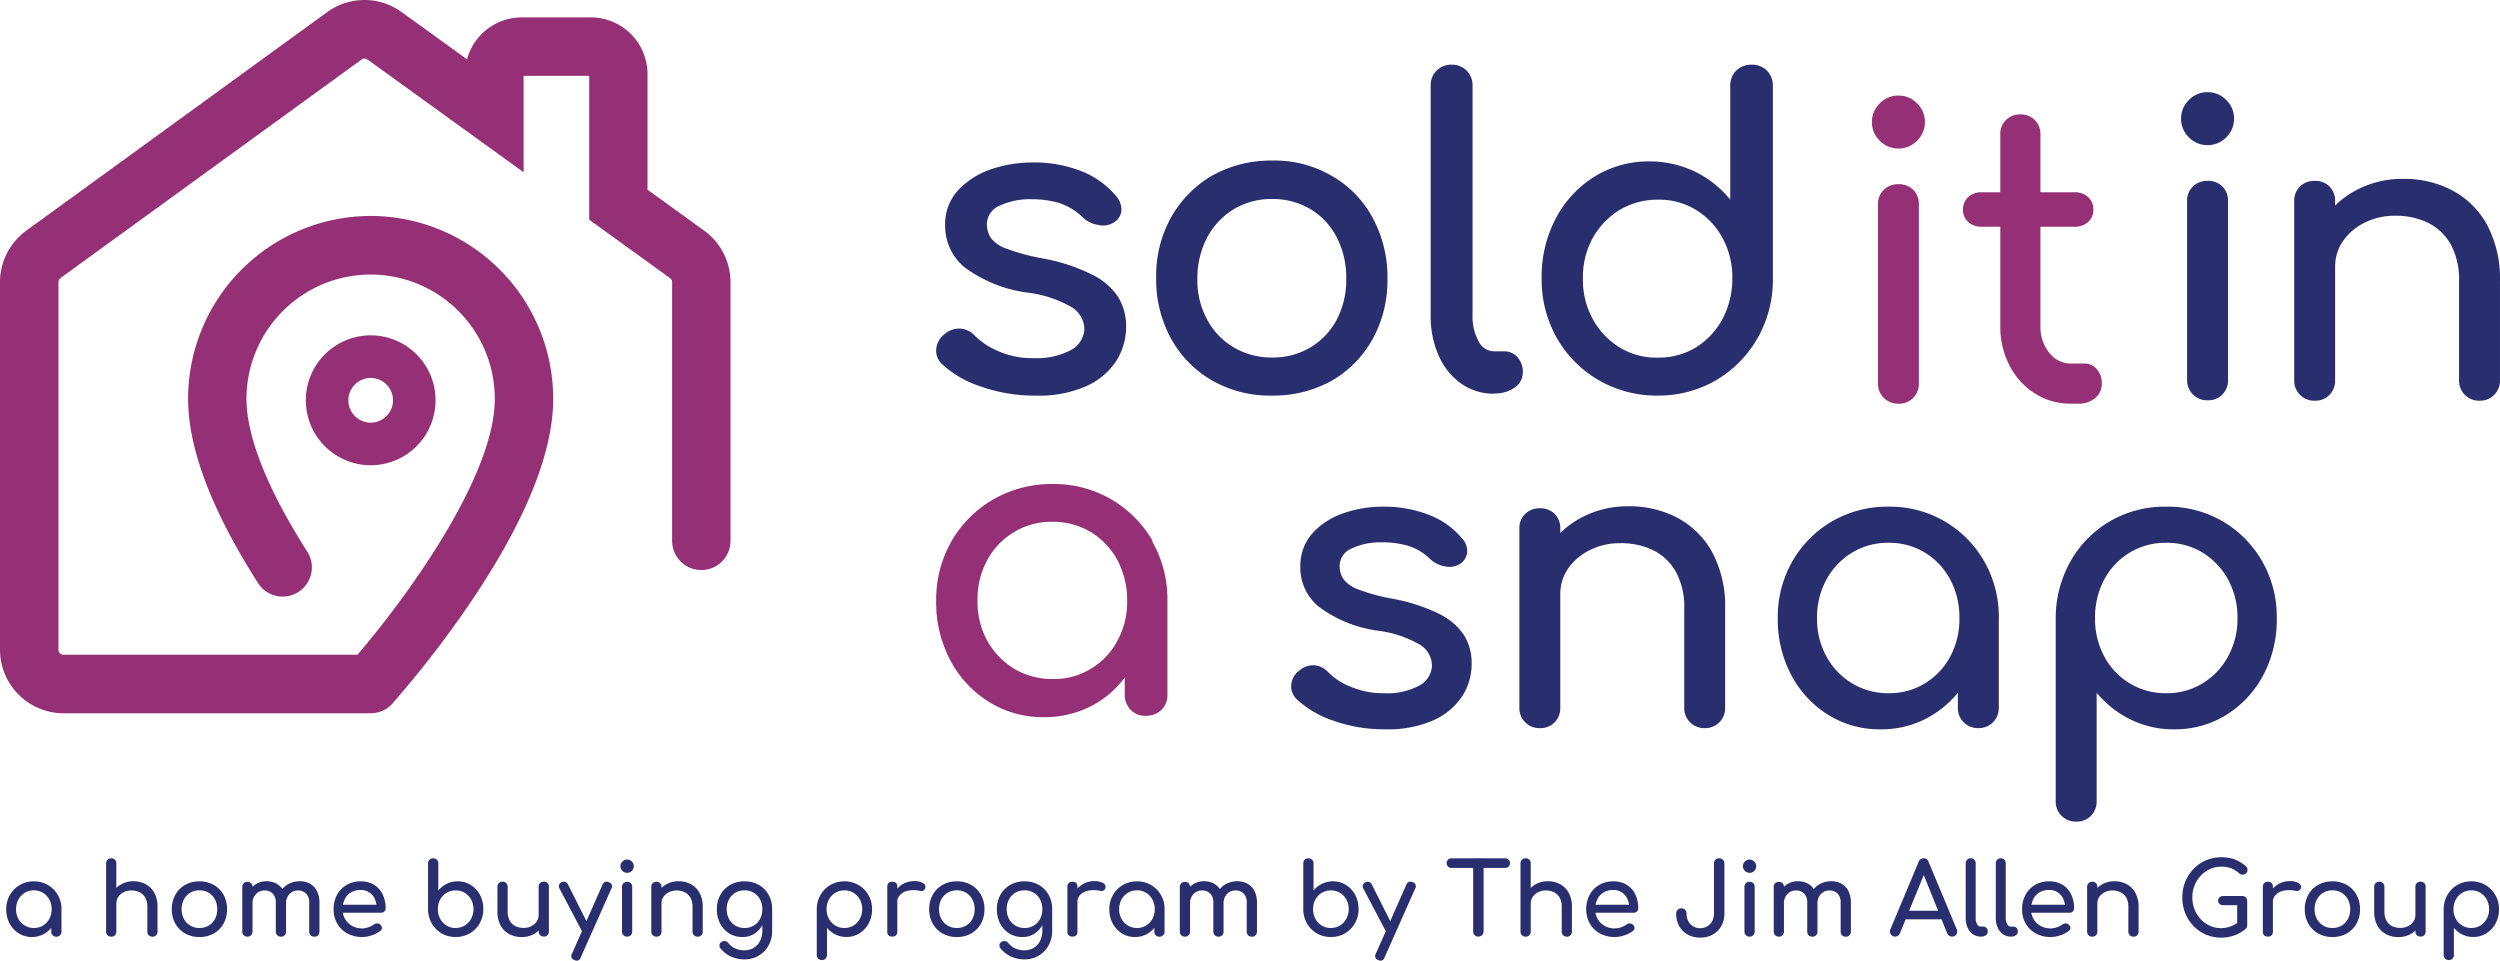 <?xml version="1.0" encoding="UTF-8"?>
<svg xmlns="http://www.w3.org/2000/svg" xmlns:xlink="http://www.w3.org/1999/xlink" width="252.375" height="96.98" viewBox="0 0 252.375 96.98">
  <defs>
    <clipPath id="clip-path">
      <path id="Path_1486" data-name="Path 1486" d="M0,32.99H252.375V-63.99H0Z" transform="translate(0 63.99)" fill="none"></path>
    </clipPath>
  </defs>
  <g id="Group_1341" data-name="Group 1341" transform="translate(0 63.99)">
    <g id="Group_1395" data-name="Group 1395" transform="translate(0 -63.99)" clip-path="url(#clip-path)">
      <g id="Group_1341-2" data-name="Group 1341" transform="translate(104.51 39.938)">
        <path id="Path_1432" data-name="Path 1432" d="M.012,0H-.024Z" transform="translate(0.024 0)" fill="#292f6e"></path>
      </g>
      <g id="Group_1342" data-name="Group 1342" transform="translate(167.32 39.938)">
        <path id="Path_1433" data-name="Path 1433" d="M.012,0H-.023Z" transform="translate(0.023 0)" fill="#292f6e"></path>
      </g>
      <g id="Group_1343" data-name="Group 1343" transform="translate(94.507 48.86)">
        <path id="Path_1434" data-name="Path 1434" d="M7.437,1.96A11.616,11.616,0,0,0,3.263-2.246,11.561,11.561,0,0,0-2.681-3.8,11.779,11.779,0,0,0-8.658-2.246a11.437,11.437,0,0,0-4.21,4.206,11.785,11.785,0,0,0-1.556,6.008,12.458,12.458,0,0,0,1.416,6.008,10.877,10.877,0,0,0,3.89,4.206,10.263,10.263,0,0,0,5.555,1.555,10.255,10.255,0,0,0,5.553-1.555,10.1,10.1,0,0,0,2.619-2.439v1.7a2.191,2.191,0,0,0,.6,1.555,2,2,0,0,0,1.556.6,2.193,2.193,0,0,0,1.555-.6,2.046,2.046,0,0,0,.6-1.555V7.967A11.785,11.785,0,0,0,7.366,1.96ZM3.865,12.032a7.149,7.149,0,0,1-2.69,2.827,7.065,7.065,0,0,1-3.856,1.026,7.485,7.485,0,0,1-3.856-1.026A7.751,7.751,0,0,1-9.26,12.032a8.133,8.133,0,0,1-.991-4.065,8.271,8.271,0,0,1,.991-4.1A7.23,7.23,0,0,1-6.537,1.041,7.154,7.154,0,0,1-2.681.015,7.481,7.481,0,0,1,1.175,1.041a7.641,7.641,0,0,1,2.69,2.827,8.677,8.677,0,0,1,.99,4.1,8.148,8.148,0,0,1-.99,4.065" transform="translate(14.425 3.801)" fill="#953076"></path>
      </g>
      <g id="Group_1344" data-name="Group 1344" transform="translate(139.908 72.397)">
        <path id="Path_1435" data-name="Path 1435" d="M.012,0H-.023Z" transform="translate(0.023)" fill="#292f6e"></path>
      </g>
      <g id="Group_1345" data-name="Group 1345" transform="translate(188.972 9.648)">
        <path id="Path_1436" data-name="Path 1436" d="M.909,1.818a2.57,2.57,0,0,1-1.882-.79A2.568,2.568,0,0,1-1.764-.854,2.569,2.569,0,0,1-.973-2.737a2.564,2.564,0,0,1,1.882-.79,2.57,2.57,0,0,1,1.884.79,2.574,2.574,0,0,1,.79,1.884,2.573,2.573,0,0,1-.79,1.882,2.576,2.576,0,0,1-1.884.79m0,25.757A2.008,2.008,0,0,1-1.156,25.51V7.488a1.986,1.986,0,0,1,.588-1.5A2.043,2.043,0,0,1,.909,5.422a2.03,2.03,0,0,1,1.5.567,2.03,2.03,0,0,1,.567,1.5V25.51a2.049,2.049,0,0,1-.567,1.479,1.991,1.991,0,0,1-1.5.587" transform="translate(1.764 3.527)" fill="#953076"></path>
      </g>
      <g id="Group_1346" data-name="Group 1346" transform="translate(198.165 11.551)">
        <path id="Path_1437" data-name="Path 1437" d="M.648,3.857A1.952,1.952,0,0,1-.73,3.371a1.587,1.587,0,0,1-.526-1.214A1.68,1.68,0,0,1-.73.861,1.952,1.952,0,0,1,.648.375H10a1.945,1.945,0,0,1,1.376.486,1.681,1.681,0,0,1,.527,1.3,1.589,1.589,0,0,1-.527,1.214A1.945,1.945,0,0,1,10,3.857Zm8.99,17.859a6.625,6.625,0,0,1-3.645-1.034A7.233,7.233,0,0,1,3.442,17.87a8.522,8.522,0,0,1-.932-4.01V-5.457a1.966,1.966,0,0,1,.568-1.458,1.971,1.971,0,0,1,1.456-.567,1.975,1.975,0,0,1,1.458.567,1.972,1.972,0,0,1,.568,1.458V13.86a4.148,4.148,0,0,0,.89,2.713,2.723,2.723,0,0,0,2.187,1.094h1.378a1.6,1.6,0,0,1,1.235.567,2.113,2.113,0,0,1,.506,1.458,1.824,1.824,0,0,1-.668,1.458,2.565,2.565,0,0,1-1.722.567Z" transform="translate(1.256 7.482)" fill="#953076"></path>
      </g>
      <g id="Group_1347" data-name="Group 1347" transform="translate(220.181 9.307)">
        <path id="Path_1438" data-name="Path 1438" d="M.909,1.818a2.57,2.57,0,0,1-1.882-.79,2.567,2.567,0,0,1-.79-1.882,2.565,2.565,0,0,1,.79-1.884,2.564,2.564,0,0,1,1.882-.79,2.568,2.568,0,0,1,1.884.79,2.571,2.571,0,0,1,.79,1.884,2.573,2.573,0,0,1-.79,1.882,2.574,2.574,0,0,1-1.884.79m0,25.757A2.01,2.01,0,0,1-1.157,25.51V7.488a1.986,1.986,0,0,1,.588-1.5A2.043,2.043,0,0,1,.909,5.422a2.03,2.03,0,0,1,1.5.567,2.03,2.03,0,0,1,.567,1.5V25.51a2.043,2.043,0,0,1-.567,1.478,1.986,1.986,0,0,1-1.5.588" transform="translate(1.763 3.527)" fill="#292f6e"></path>
      </g>
      <g id="Group_1348" data-name="Group 1348" transform="translate(231.6 18.055)">
        <path id="Path_1439" data-name="Path 1439" d="M.7,7.618A2,2,0,0,1-.775,7.03a2,2,0,0,1-.588-1.478V-12.51a1.983,1.983,0,0,1,.588-1.5A2.036,2.036,0,0,1,.7-14.574a2.024,2.024,0,0,1,1.5.567,2.026,2.026,0,0,1,.567,1.5V5.553A2.043,2.043,0,0,1,2.2,7.03a1.986,1.986,0,0,1-1.5.588m16.645,0a2.008,2.008,0,0,1-2.066-2.066V-4.409a7.416,7.416,0,0,0-.85-3.768,5.362,5.362,0,0,0-2.288-2.166,7.393,7.393,0,0,0-3.3-.709,6.782,6.782,0,0,0-3.078.69A5.758,5.758,0,0,0,3.578-8.519a4.5,4.5,0,0,0-.809,2.652H.216a8.506,8.506,0,0,1,1.235-4.556A8.921,8.921,0,0,1,4.834-13.6a9.864,9.864,0,0,1,4.818-1.175,10.352,10.352,0,0,1,5,1.194,8.626,8.626,0,0,1,3.483,3.5,11.581,11.581,0,0,1,1.275,5.67V5.553a2.008,2.008,0,0,1-2.064,2.066" transform="translate(1.363 14.777)" fill="#292f6e"></path>
      </g>
      <g id="Group_1349" data-name="Group 1349" transform="translate(0.628 88.972)">
        <path id="Path_1440" data-name="Path 1440" d="M.882,1.912a2.431,2.431,0,0,1-1.326-.37,2.623,2.623,0,0,1-.926-1A2.975,2.975,0,0,1-1.71-.892,2.812,2.812,0,0,1-1.34-2.33a2.731,2.731,0,0,1,1-1.008,2.775,2.775,0,0,1,1.423-.37,2.749,2.749,0,0,1,1.417.37,2.754,2.754,0,0,1,1,1.008,2.827,2.827,0,0,1,.37,1.438h-.4A2.993,2.993,0,0,1,3.134.54a2.623,2.623,0,0,1-.926,1,2.431,2.431,0,0,1-1.326.37M1.085,1A1.734,1.734,0,0,0,2.006.752,1.768,1.768,0,0,0,2.643.075a2,2,0,0,0,.233-.967,2.009,2.009,0,0,0-.233-.978,1.772,1.772,0,0,0-.637-.679A1.733,1.733,0,0,0,1.085-2.8a1.736,1.736,0,0,0-.917.247,1.8,1.8,0,0,0-.649.679,1.994,1.994,0,0,0-.236.978A1.982,1.982,0,0,0-.481.075,1.8,1.8,0,0,0,.168.752,1.737,1.737,0,0,0,1.085,1m2.267.881a.5.5,0,0,1-.37-.147.506.506,0,0,1-.147-.37V-.184l.192-1.073.841.365V1.365a.506.506,0,0,1-.147.37.5.5,0,0,1-.37.147" transform="translate(1.71 3.708)" fill="#292f6e"></path>
      </g>
      <g id="Group_1350" data-name="Group 1350" transform="translate(10.711 86.643)">
        <path id="Path_1441" data-name="Path 1441" d="M.176,2a.5.5,0,0,1-.37-.147.5.5,0,0,1-.147-.37V-3.371a.5.5,0,0,1,.147-.374.509.509,0,0,1,.37-.142.5.5,0,0,1,.374.142.5.5,0,0,1,.142.374V1.488a.506.506,0,0,1-.142.37A.492.492,0,0,1,.176,2m0,2.025a.5.5,0,0,1-.517-.517V-1a.5.5,0,0,1,.147-.374.509.509,0,0,1,.37-.142.5.5,0,0,1,.374.142A.5.5,0,0,1,.693-1V3.512a.5.5,0,0,1-.142.37.492.492,0,0,1-.374.147m4.162,0a.5.5,0,0,1-.517-.517V1.022A1.857,1.857,0,0,0,3.609.081,1.339,1.339,0,0,0,3.036-.46a1.838,1.838,0,0,0-.824-.179,1.711,1.711,0,0,0-.77.173A1.442,1.442,0,0,0,.9-.005a1.118,1.118,0,0,0-.2.664H.055A2.128,2.128,0,0,1,.364-.481a2.223,2.223,0,0,1,.846-.794,2.448,2.448,0,0,1,1.2-.294,2.6,2.6,0,0,1,1.252.3,2.152,2.152,0,0,1,.87.876,2.9,2.9,0,0,1,.318,1.417v2.49a.5.5,0,0,1-.515.517" transform="translate(0.341 3.888)" fill="#292f6e"></path>
      </g>
      <g id="Group_1351" data-name="Group 1351" transform="translate(17.343 88.972)">
        <path id="Path_1442" data-name="Path 1442" d="M.951,1.912A2.86,2.86,0,0,1-.5,1.552,2.612,2.612,0,0,1-1.485.56,2.889,2.889,0,0,1-1.844-.892a2.915,2.915,0,0,1,.359-1.464A2.622,2.622,0,0,1-.5-3.349,2.86,2.86,0,0,1,.951-3.708a2.85,2.85,0,0,1,1.438.359,2.619,2.619,0,0,1,.987.993A2.915,2.915,0,0,1,3.735-.892,2.919,2.919,0,0,1,3.38.56a2.575,2.575,0,0,1-.982.993,2.86,2.86,0,0,1-1.447.359M.951,1A1.782,1.782,0,0,0,1.883.757,1.685,1.685,0,0,0,2.515.09a2.06,2.06,0,0,0,.227-.982,2.08,2.08,0,0,0-.227-.988,1.691,1.691,0,0,0-.632-.673A1.781,1.781,0,0,0,.951-2.8a1.781,1.781,0,0,0-.932.242,1.738,1.738,0,0,0-.638.673,2.047,2.047,0,0,0-.232.988A2.027,2.027,0,0,0-.619.09,1.731,1.731,0,0,0,.019.757,1.782,1.782,0,0,0,.951,1" transform="translate(1.844 3.708)" fill="#292f6e"></path>
      </g>
      <g id="Group_1352" data-name="Group 1352" transform="translate(24.46 88.962)">
        <path id="Path_1443" data-name="Path 1443" d="M.176,1.9a.5.5,0,0,1-.517-.517v-4.5a.5.5,0,0,1,.147-.376.514.514,0,0,1,.37-.141.505.505,0,0,1,.374.141.506.506,0,0,1,.142.376v4.5a.5.5,0,0,1-.142.37A.492.492,0,0,1,.176,1.9m3.381,0a.5.5,0,0,1-.515-.517V-1.507a1.277,1.277,0,0,0-.315-.947,1.117,1.117,0,0,0-.82-.309,1.147,1.147,0,0,0-.87.365,1.3,1.3,0,0,0-.344.932H.055A2.45,2.45,0,0,1,.318-2.626a1.96,1.96,0,0,1,.729-.785A1.993,1.993,0,0,1,2.11-3.694a2.04,2.04,0,0,1,1.023.253,1.719,1.719,0,0,1,.693.744,2.6,2.6,0,0,1,.249,1.19V1.388a.5.5,0,0,1-.142.37.492.492,0,0,1-.374.147m3.372,0a.5.5,0,0,1-.517-.517V-1.507A1.277,1.277,0,0,0,6.1-2.454a1.117,1.117,0,0,0-.82-.309,1.133,1.133,0,0,0-.865.365,1.314,1.314,0,0,0-.339.932h-.84a2.306,2.306,0,0,1,.283-1.159,2.009,2.009,0,0,1,.794-.785A2.365,2.365,0,0,1,5.48-3.694,2.036,2.036,0,0,1,6.5-3.441,1.722,1.722,0,0,1,7.2-2.7a2.619,2.619,0,0,1,.249,1.19V1.388a.51.51,0,0,1-.142.37.494.494,0,0,1-.374.147" transform="translate(0.341 3.694)" fill="#292f6e"></path>
      </g>
      <g id="Group_1353" data-name="Group 1353" transform="translate(33.674 88.972)">
        <path id="Path_1444" data-name="Path 1444" d="M.982,1.912A3.043,3.043,0,0,1-.511,1.552,2.64,2.64,0,0,1-1.534.56,2.834,2.834,0,0,1-1.9-.892a2.976,2.976,0,0,1,.35-1.464,2.558,2.558,0,0,1,.967-.993A2.763,2.763,0,0,1,.83-3.708a2.531,2.531,0,0,1,1.356.35,2.262,2.262,0,0,1,.865.961,3.2,3.2,0,0,1,.3,1.412.425.425,0,0,1-.132.32.459.459,0,0,1-.333.126h-4.08v-.809h4.05l-.415.283a2.17,2.17,0,0,0-.2-.906A1.548,1.548,0,0,0,1.691-2.6,1.538,1.538,0,0,0,.83-2.837a1.839,1.839,0,0,0-.988.253,1.627,1.627,0,0,0-.621.693,2.258,2.258,0,0,0-.214,1A1.927,1.927,0,0,0-.739.1a1.831,1.831,0,0,0,.7.688,2.025,2.025,0,0,0,1.023.255A1.923,1.923,0,0,0,1.624.925a2.019,2.019,0,0,0,.532-.27A.581.581,0,0,1,2.485.54a.438.438,0,0,1,.309.106A.475.475,0,0,1,2.976.98a.355.355,0,0,1-.162.314,2.739,2.739,0,0,1-.855.446,3.053,3.053,0,0,1-.978.173" transform="translate(1.904 3.708)" fill="#292f6e"></path>
      </g>
      <g id="Group_1354" data-name="Group 1354" transform="translate(43.211 86.644)">
        <path id="Path_1445" data-name="Path 1445" d="M.947,2.7A2.734,2.734,0,0,1-.47,2.334a2.707,2.707,0,0,1-.993-1.008A2.913,2.913,0,0,1-1.837-.111V-4.729A.5.5,0,0,1-1.69-5.1a.511.511,0,0,1,.37-.141A.51.51,0,0,1-.946-5.1.511.511,0,0,1-.8-4.729v2.734a2.593,2.593,0,0,1,.855-.673,2.443,2.443,0,0,1,1.1-.249,2.444,2.444,0,0,1,1.326.37,2.634,2.634,0,0,1,.926,1A2.994,2.994,0,0,1,3.742-.111a2.817,2.817,0,0,1-.37,1.437,2.731,2.731,0,0,1-1,1.008A2.754,2.754,0,0,1,.947,2.7m0-.911a1.73,1.73,0,0,0,.921-.249A1.79,1.79,0,0,0,2.511.861a1.984,1.984,0,0,0,.238-.971,1.957,1.957,0,0,0-.238-.973,1.827,1.827,0,0,0-.643-.673A1.729,1.729,0,0,0,.947-2a1.731,1.731,0,0,0-.915.247,1.773,1.773,0,0,0-.644.673,2,2,0,0,0-.232.973A2.031,2.031,0,0,0-.612.861a1.739,1.739,0,0,0,.644.684,1.732,1.732,0,0,0,.915.249" transform="translate(1.837 5.244)" fill="#292f6e"></path>
      </g>
      <g id="Group_1355" data-name="Group 1355" transform="translate(50.216 89.003)">
        <path id="Path_1446" data-name="Path 1446" d="M.83,1.9a2.593,2.593,0,0,1-1.25-.3A2.156,2.156,0,0,1-1.292.73,2.9,2.9,0,0,1-1.61-.687V-3.179a.5.5,0,0,1,.147-.368.5.5,0,0,1,.37-.147.5.5,0,0,1,.368.147.5.5,0,0,1,.149.368V-.687A1.854,1.854,0,0,0-.364.249,1.318,1.318,0,0,0,.212.8a1.856,1.856,0,0,0,.821.176A1.688,1.688,0,0,0,1.808.8,1.434,1.434,0,0,0,2.349.336a1.133,1.133,0,0,0,.2-.659h.638A2.147,2.147,0,0,1,2.881.812a2.231,2.231,0,0,1-.841.8A2.464,2.464,0,0,1,.83,1.9m2.237-.05a.5.5,0,0,1-.517-.517V-3.179A.5.5,0,0,1,2.7-3.553a.508.508,0,0,1,.368-.141.511.511,0,0,1,.376.141.51.51,0,0,1,.141.374V1.338a.514.514,0,0,1-.141.37.5.5,0,0,1-.376.147" transform="translate(1.61 3.694)" fill="#292f6e"></path>
      </g>
      <g id="Group_1356" data-name="Group 1356" transform="translate(56.416 89.008)">
        <path id="Path_1447" data-name="Path 1447" d="M1.022,1.81a.459.459,0,0,1-.359.015.519.519,0,0,1-.268-.258l-2.319-4.4a.412.412,0,0,1-.026-.37.48.48,0,0,1,.268-.259.487.487,0,0,1,.365-.015.482.482,0,0,1,.262.259l2.217,4.4a.588.588,0,0,1,.076.37.324.324,0,0,1-.217.258M-.172,4.462A.629.629,0,0,1-.416,4.4a.424.424,0,0,1-.242-.638L2.428-3.211a.439.439,0,0,1,.638-.244.422.422,0,0,1,.253.638L.222,4.148a.414.414,0,0,1-.394.314" transform="translate(1.982 3.51)" fill="#292f6e"></path>
      </g>
      <g id="Group_1357" data-name="Group 1357" transform="translate(62.639 86.775)">
        <path id="Path_1448" data-name="Path 1448" d="M.227.455a.644.644,0,0,1-.471-.2.644.644,0,0,1-.2-.471.644.644,0,0,1,.2-.471.644.644,0,0,1,.471-.2.644.644,0,0,1,.471.2.65.65,0,0,1,.2.471A.65.65,0,0,1,.7.258a.644.644,0,0,1-.471.2m0,6.44a.506.506,0,0,1-.37-.147.506.506,0,0,1-.147-.37V1.872A.5.5,0,0,1-.142,1.5a.514.514,0,0,1,.37-.141A.508.508,0,0,1,.6,1.5a.511.511,0,0,1,.142.374V6.378a.515.515,0,0,1-.142.37.5.5,0,0,1-.374.147" transform="translate(0.441 0.882)" fill="#292f6e"></path>
      </g>
      <g id="Group_1358" data-name="Group 1358" transform="translate(65.747 88.962)">
        <path id="Path_1449" data-name="Path 1449" d="M.176,1.9a.5.5,0,0,1-.517-.517V-3.127A.5.5,0,0,1-.194-3.5a.509.509,0,0,1,.37-.142A.5.5,0,0,1,.55-3.5a.5.5,0,0,1,.142.374V1.388a.5.5,0,0,1-.142.37A.492.492,0,0,1,.176,1.9m4.162,0a.5.5,0,0,1-.517-.517V-1.1a1.857,1.857,0,0,0-.212-.941,1.339,1.339,0,0,0-.573-.541,1.842,1.842,0,0,0-.824-.179,1.711,1.711,0,0,0-.77.173,1.447,1.447,0,0,0-.547.461,1.127,1.127,0,0,0-.2.664H.055a2.128,2.128,0,0,1,.309-1.14A2.223,2.223,0,0,1,1.209-3.4a2.444,2.444,0,0,1,1.2-.294,2.6,2.6,0,0,1,1.252.3,2.152,2.152,0,0,1,.87.876A2.9,2.9,0,0,1,4.853-1.1v2.49a.5.5,0,0,1-.515.517" transform="translate(0.341 3.694)" fill="#292f6e"></path>
      </g>
      <g id="Group_1359" data-name="Group 1359" transform="translate(72.369 88.972)">
        <path id="Path_1450" data-name="Path 1450" d="M.882,1.912A2.5,2.5,0,0,1-.46,1.552,2.533,2.533,0,0,1-1.377.56,3.062,3.062,0,0,1-1.71-.892a2.915,2.915,0,0,1,.359-1.464,2.619,2.619,0,0,1,.987-.993,2.866,2.866,0,0,1,1.449-.359,2.84,2.84,0,0,1,1.437.359,2.633,2.633,0,0,1,.988.993A2.915,2.915,0,0,1,3.869-.892h-.6A3.267,3.267,0,0,1,2.962.56a2.472,2.472,0,0,1-.846.993,2.169,2.169,0,0,1-1.235.359M1.063,4.17A3.247,3.247,0,0,1-.282,3.886a2.843,2.843,0,0,1-1.064-.831.429.429,0,0,1-.1-.355.45.45,0,0,1,.2-.294.489.489,0,0,1,.38-.08.507.507,0,0,1,.318.2,1.851,1.851,0,0,0,.688.537,2.211,2.211,0,0,0,.943.192,1.79,1.79,0,0,0,.9-.232,1.681,1.681,0,0,0,.653-.69,2.334,2.334,0,0,0,.242-1.112V-.215l.335-.891.658.214V1.293a3,3,0,0,1-.355,1.453,2.717,2.717,0,0,1-.987,1.038,2.766,2.766,0,0,1-1.464.385M1.085,1A1.772,1.772,0,0,0,2.015.757,1.7,1.7,0,0,0,2.649.09a2.06,2.06,0,0,0,.227-.982,2.08,2.08,0,0,0-.227-.988,1.705,1.705,0,0,0-.634-.673A1.772,1.772,0,0,0,1.085-2.8a1.773,1.773,0,0,0-.932.242,1.738,1.738,0,0,0-.638.673,2.047,2.047,0,0,0-.232.988A2.027,2.027,0,0,0-.485.09,1.731,1.731,0,0,0,.153.757,1.774,1.774,0,0,0,1.085,1" transform="translate(1.71 3.708)" fill="#292f6e"></path>
      </g>
      <g id="Group_1360" data-name="Group 1360" transform="translate(82.452 88.973)">
        <path id="Path_1451" data-name="Path 1451" d="M.176,2.7a.506.506,0,0,1-.37-.147.506.506,0,0,1-.147-.37V-2.43A2.925,2.925,0,0,1,.035-3.868a2.7,2.7,0,0,1,.991-1.006,2.738,2.738,0,0,1,1.417-.37,2.763,2.763,0,0,1,1.429.37,2.734,2.734,0,0,1,1,1.006,2.812,2.812,0,0,1,.37,1.438A2.983,2.983,0,0,1,4.9-1a2.654,2.654,0,0,1-.928,1,2.444,2.444,0,0,1-1.326.37,2.447,2.447,0,0,1-1.1-.249A2.613,2.613,0,0,1,.693-.547V2.187a.509.509,0,0,1-.142.37A.5.5,0,0,1,.176,2.7M2.443-.537a1.713,1.713,0,0,0,.921-.249,1.8,1.8,0,0,0,.644-.677,1.974,1.974,0,0,0,.238-.967,2,2,0,0,0-.238-.978,1.8,1.8,0,0,0-.644-.677,1.727,1.727,0,0,0-.921-.249,1.736,1.736,0,0,0-.915.249,1.738,1.738,0,0,0-.643.677,2.013,2.013,0,0,0-.233.978,1.988,1.988,0,0,0,.233.967,1.738,1.738,0,0,0,.643.677,1.722,1.722,0,0,0,.915.249" transform="translate(0.341 5.244)" fill="#292f6e"></path>
      </g>
      <g id="Group_1361" data-name="Group 1361" transform="translate(89.57 88.952)">
        <path id="Path_1452" data-name="Path 1452" d="M.172,1.9A.52.52,0,0,1-.2,1.779.506.506,0,0,1-.334,1.4V-3.127A.5.5,0,0,1-.2-3.5a.5.5,0,0,1,.374-.132.517.517,0,0,1,.379.126.515.515,0,0,1,.127.38V1.4a.516.516,0,0,1-.127.374A.5.5,0,0,1,.172,1.9M.162-1.559a2.027,2.027,0,0,1,.3-1.088,2.2,2.2,0,0,1,.8-.764,2.239,2.239,0,0,1,1.114-.283,1.662,1.662,0,0,1,.906.2.416.416,0,0,1,.227.471.389.389,0,0,1-.115.217.4.4,0,0,1-.2.1.579.579,0,0,1-.242-.011,2.833,2.833,0,0,0-1.164-.02,1.582,1.582,0,0,0-.815.414,1.058,1.058,0,0,0-.3.77Z" transform="translate(0.334 3.694)" fill="#292f6e"></path>
      </g>
      <g id="Group_1362" data-name="Group 1362" transform="translate(93.802 88.972)">
        <path id="Path_1453" data-name="Path 1453" d="M.951,1.912A2.86,2.86,0,0,1-.5,1.552,2.612,2.612,0,0,1-1.485.56,2.889,2.889,0,0,1-1.844-.892a2.915,2.915,0,0,1,.359-1.464A2.622,2.622,0,0,1-.5-3.349,2.86,2.86,0,0,1,.951-3.708a2.85,2.85,0,0,1,1.438.359,2.619,2.619,0,0,1,.987.993A2.915,2.915,0,0,1,3.735-.892,2.919,2.919,0,0,1,3.38.56a2.575,2.575,0,0,1-.982.993,2.86,2.86,0,0,1-1.447.359M.951,1A1.782,1.782,0,0,0,1.883.757,1.685,1.685,0,0,0,2.515.09a2.06,2.06,0,0,0,.229-.982,2.08,2.08,0,0,0-.229-.988,1.691,1.691,0,0,0-.632-.673A1.781,1.781,0,0,0,.951-2.8a1.781,1.781,0,0,0-.932.242,1.738,1.738,0,0,0-.638.673,2.047,2.047,0,0,0-.232.988A2.027,2.027,0,0,0-.619.09,1.731,1.731,0,0,0,.019.757,1.782,1.782,0,0,0,.951,1" transform="translate(1.844 3.708)" fill="#292f6e"></path>
      </g>
      <g id="Group_1363" data-name="Group 1363" transform="translate(100.636 88.972)">
        <path id="Path_1454" data-name="Path 1454" d="M.882,1.912A2.5,2.5,0,0,1-.46,1.552,2.533,2.533,0,0,1-1.377.56,3.062,3.062,0,0,1-1.71-.892a2.915,2.915,0,0,1,.359-1.464,2.619,2.619,0,0,1,.987-.993,2.866,2.866,0,0,1,1.449-.359,2.84,2.84,0,0,1,1.437.359,2.633,2.633,0,0,1,.988.993A2.915,2.915,0,0,1,3.869-.892h-.6A3.267,3.267,0,0,1,2.962.56a2.472,2.472,0,0,1-.846.993,2.169,2.169,0,0,1-1.235.359M1.063,4.17A3.247,3.247,0,0,1-.282,3.886a2.855,2.855,0,0,1-1.064-.831.429.429,0,0,1-.1-.355.45.45,0,0,1,.2-.294.489.489,0,0,1,.38-.08.507.507,0,0,1,.318.2,1.851,1.851,0,0,0,.688.537,2.211,2.211,0,0,0,.943.192,1.79,1.79,0,0,0,.9-.232,1.681,1.681,0,0,0,.653-.69,2.334,2.334,0,0,0,.242-1.112V-.215l.335-.891.658.214V1.293a3,3,0,0,1-.355,1.453,2.717,2.717,0,0,1-.987,1.038,2.766,2.766,0,0,1-1.464.385M1.085,1A1.772,1.772,0,0,0,2.015.757,1.7,1.7,0,0,0,2.649.09a2.06,2.06,0,0,0,.227-.982,2.08,2.08,0,0,0-.227-.988,1.705,1.705,0,0,0-.634-.673A1.772,1.772,0,0,0,1.085-2.8a1.773,1.773,0,0,0-.932.242,1.738,1.738,0,0,0-.638.673,2.047,2.047,0,0,0-.233.988A2.027,2.027,0,0,0-.485.09,1.731,1.731,0,0,0,.153.757,1.774,1.774,0,0,0,1.085,1" transform="translate(1.71 3.708)" fill="#292f6e"></path>
      </g>
      <g id="Group_1364" data-name="Group 1364" transform="translate(107.753 88.952)">
        <path id="Path_1455" data-name="Path 1455" d="M.172,1.9A.52.52,0,0,1-.2,1.779.506.506,0,0,1-.334,1.4V-3.127A.5.5,0,0,1-.2-3.5a.5.5,0,0,1,.374-.132.517.517,0,0,1,.379.126.515.515,0,0,1,.127.38V1.4a.516.516,0,0,1-.127.374A.5.5,0,0,1,.172,1.9M.162-1.559a2.027,2.027,0,0,1,.3-1.088,2.2,2.2,0,0,1,.8-.764,2.239,2.239,0,0,1,1.114-.283,1.662,1.662,0,0,1,.906.2.415.415,0,0,1,.227.471.38.38,0,0,1-.115.217.4.4,0,0,1-.2.1.579.579,0,0,1-.242-.011,2.833,2.833,0,0,0-1.164-.02,1.582,1.582,0,0,0-.815.414,1.058,1.058,0,0,0-.3.77Z" transform="translate(0.334 3.694)" fill="#292f6e"></path>
      </g>
      <g id="Group_1365" data-name="Group 1365" transform="translate(111.985 88.972)">
        <path id="Path_1456" data-name="Path 1456" d="M.882,1.912a2.431,2.431,0,0,1-1.326-.37,2.623,2.623,0,0,1-.926-1A2.975,2.975,0,0,1-1.71-.892,2.812,2.812,0,0,1-1.34-2.33a2.731,2.731,0,0,1,1-1.008,2.775,2.775,0,0,1,1.423-.37,2.749,2.749,0,0,1,1.417.37,2.754,2.754,0,0,1,1,1.008,2.812,2.812,0,0,1,.37,1.438h-.4A2.993,2.993,0,0,1,3.134.54a2.611,2.611,0,0,1-.926,1,2.431,2.431,0,0,1-1.326.37M1.085,1A1.73,1.73,0,0,0,2.006.752,1.756,1.756,0,0,0,2.643.075a2,2,0,0,0,.233-.967,2.009,2.009,0,0,0-.233-.978,1.761,1.761,0,0,0-.637-.679A1.729,1.729,0,0,0,1.085-2.8a1.74,1.74,0,0,0-.917.247,1.787,1.787,0,0,0-.647.679,1.978,1.978,0,0,0-.238.978A1.966,1.966,0,0,0-.479.075,1.783,1.783,0,0,0,.168.752,1.741,1.741,0,0,0,1.085,1m2.267.881a.5.5,0,0,1-.37-.147.506.506,0,0,1-.147-.37V-.184l.192-1.073.841.365V1.365a.506.506,0,0,1-.147.37.5.5,0,0,1-.37.147" transform="translate(1.71 3.708)" fill="#292f6e"></path>
      </g>
      <g id="Group_1366" data-name="Group 1366" transform="translate(119.102 88.962)">
        <path id="Path_1457" data-name="Path 1457" d="M.176,1.9a.5.5,0,0,1-.517-.517v-4.5a.5.5,0,0,1,.147-.376.514.514,0,0,1,.37-.141.505.505,0,0,1,.374.141.506.506,0,0,1,.142.376v4.5a.5.5,0,0,1-.142.37A.492.492,0,0,1,.176,1.9m3.381,0a.5.5,0,0,1-.515-.517V-1.507a1.277,1.277,0,0,0-.315-.947,1.117,1.117,0,0,0-.82-.309,1.147,1.147,0,0,0-.87.365,1.3,1.3,0,0,0-.344.932H.055A2.45,2.45,0,0,1,.318-2.626a1.96,1.96,0,0,1,.729-.785A1.993,1.993,0,0,1,2.11-3.694a2.04,2.04,0,0,1,1.023.253,1.719,1.719,0,0,1,.693.744,2.619,2.619,0,0,1,.249,1.19V1.388a.5.5,0,0,1-.142.37.492.492,0,0,1-.374.147m3.372,0a.5.5,0,0,1-.517-.517V-1.507A1.277,1.277,0,0,0,6.1-2.454a1.117,1.117,0,0,0-.82-.309,1.131,1.131,0,0,0-.865.365,1.314,1.314,0,0,0-.339.932H3.233a2.307,2.307,0,0,1,.285-1.159,2.009,2.009,0,0,1,.794-.785A2.365,2.365,0,0,1,5.48-3.694,2.036,2.036,0,0,1,6.5-3.441,1.722,1.722,0,0,1,7.2-2.7a2.619,2.619,0,0,1,.249,1.19V1.388a.51.51,0,0,1-.142.37.494.494,0,0,1-.374.147" transform="translate(0.341 3.694)" fill="#292f6e"></path>
      </g>
      <g id="Group_1367" data-name="Group 1367" transform="translate(131.565 86.644)">
        <path id="Path_1458" data-name="Path 1458" d="M.947,2.7A2.734,2.734,0,0,1-.47,2.334a2.7,2.7,0,0,1-.993-1.008A2.913,2.913,0,0,1-1.837-.111V-4.729A.5.5,0,0,1-1.69-5.1a.511.511,0,0,1,.37-.141A.51.51,0,0,1-.946-5.1.511.511,0,0,1-.8-4.729v2.734a2.593,2.593,0,0,1,.855-.673,2.443,2.443,0,0,1,1.1-.249,2.444,2.444,0,0,1,1.326.37,2.634,2.634,0,0,1,.926,1A2.994,2.994,0,0,1,3.742-.111a2.817,2.817,0,0,1-.37,1.437,2.731,2.731,0,0,1-1,1.008A2.754,2.754,0,0,1,.947,2.7m0-.911a1.73,1.73,0,0,0,.921-.249A1.79,1.79,0,0,0,2.511.861a1.984,1.984,0,0,0,.238-.971,1.957,1.957,0,0,0-.238-.973,1.827,1.827,0,0,0-.643-.673A1.729,1.729,0,0,0,.947-2a1.731,1.731,0,0,0-.915.247,1.773,1.773,0,0,0-.644.673,2,2,0,0,0-.232.973A2.031,2.031,0,0,0-.612.861a1.739,1.739,0,0,0,.644.684,1.732,1.732,0,0,0,.915.249" transform="translate(1.837 5.244)" fill="#292f6e"></path>
      </g>
      <g id="Group_1368" data-name="Group 1368" transform="translate(137.562 89.008)">
        <path id="Path_1459" data-name="Path 1459" d="M1.022,1.81a.459.459,0,0,1-.359.015.519.519,0,0,1-.268-.258l-2.319-4.4a.412.412,0,0,1-.026-.37.48.48,0,0,1,.268-.259.487.487,0,0,1,.365-.015.482.482,0,0,1,.262.259l2.217,4.4a.61.61,0,0,1,.077.37.328.328,0,0,1-.218.258M-.172,4.462A.629.629,0,0,1-.416,4.4a.424.424,0,0,1-.242-.638L2.428-3.211a.439.439,0,0,1,.638-.244.422.422,0,0,1,.253.638L.222,4.148a.414.414,0,0,1-.394.314" transform="translate(1.982 3.51)" fill="#292f6e"></path>
      </g>
      <g id="Group_1369" data-name="Group 1369" transform="translate(146.043 86.644)">
        <path id="Path_1460" data-name="Path 1460" d="M.165.33A.476.476,0,0,1-.185.194a.474.474,0,0,1-.136-.35A.473.473,0,0,1-.185-.5a.476.476,0,0,1,.35-.136H5.582A.473.473,0,0,1,5.931-.5a.468.468,0,0,1,.138.349.469.469,0,0,1-.138.35A.473.473,0,0,1,5.582.33ZM2.878,7.266a.518.518,0,0,1-.526-.527V-.641H3.406V6.738a.52.52,0,0,1-.527.527" transform="translate(0.321 0.641)" fill="#292f6e"></path>
      </g>
      <g id="Group_1370" data-name="Group 1370" transform="translate(153.494 86.643)">
        <path id="Path_1461" data-name="Path 1461" d="M.176,2a.5.5,0,0,1-.37-.147.5.5,0,0,1-.147-.37V-3.371a.5.5,0,0,1,.147-.374.509.509,0,0,1,.37-.142.5.5,0,0,1,.374.142.5.5,0,0,1,.142.374V1.488a.506.506,0,0,1-.142.37A.492.492,0,0,1,.176,2m0,2.025a.5.5,0,0,1-.517-.517V-1a.5.5,0,0,1,.147-.374.509.509,0,0,1,.37-.142.5.5,0,0,1,.374.142A.5.5,0,0,1,.693-1V3.512a.5.5,0,0,1-.142.37.492.492,0,0,1-.374.147m4.162,0a.5.5,0,0,1-.517-.517V1.022A1.857,1.857,0,0,0,3.609.081,1.339,1.339,0,0,0,3.036-.46a1.842,1.842,0,0,0-.824-.179,1.711,1.711,0,0,0-.77.173A1.431,1.431,0,0,0,.9-.005a1.118,1.118,0,0,0-.2.664H.055A2.128,2.128,0,0,1,.364-.481a2.223,2.223,0,0,1,.846-.794,2.452,2.452,0,0,1,1.2-.294,2.6,2.6,0,0,1,1.252.3,2.152,2.152,0,0,1,.87.876,2.9,2.9,0,0,1,.318,1.417v2.49a.5.5,0,0,1-.515.517" transform="translate(0.341 3.888)" fill="#292f6e"></path>
      </g>
      <g id="Group_1371" data-name="Group 1371" transform="translate(160.126 88.972)">
        <path id="Path_1462" data-name="Path 1462" d="M.982,1.912A3.043,3.043,0,0,1-.511,1.552,2.63,2.63,0,0,1-1.534.56,2.819,2.819,0,0,1-1.9-.892a2.976,2.976,0,0,1,.35-1.464,2.558,2.558,0,0,1,.967-.993A2.763,2.763,0,0,1,.83-3.708a2.531,2.531,0,0,1,1.356.35,2.272,2.272,0,0,1,.865.961,3.2,3.2,0,0,1,.3,1.412.425.425,0,0,1-.132.32.459.459,0,0,1-.333.126h-4.08v-.809h4.05l-.415.283a2.17,2.17,0,0,0-.2-.906A1.559,1.559,0,0,0,1.691-2.6,1.538,1.538,0,0,0,.83-2.837a1.839,1.839,0,0,0-.988.253,1.627,1.627,0,0,0-.621.693,2.258,2.258,0,0,0-.214,1A1.927,1.927,0,0,0-.739.1a1.831,1.831,0,0,0,.7.688,2.025,2.025,0,0,0,1.023.255A1.93,1.93,0,0,0,1.624.925a2.019,2.019,0,0,0,.532-.27A.581.581,0,0,1,2.485.54a.438.438,0,0,1,.309.106A.48.48,0,0,1,2.976.98a.355.355,0,0,1-.162.314,2.739,2.739,0,0,1-.855.446,3.053,3.053,0,0,1-.978.173" transform="translate(1.904 3.708)" fill="#292f6e"></path>
      </g>
      <g id="Group_1372" data-name="Group 1372" transform="translate(169.208 86.644)">
        <path id="Path_1463" data-name="Path 1463" d="M.826,2.724A2.536,2.536,0,0,1-.435,2.415,2.207,2.207,0,0,1-1.3,1.554,2.53,2.53,0,0,1-1.6.295a.5.5,0,0,1,.152-.38.522.522,0,0,1,.374-.147A.521.521,0,0,1-.7-.086a.518.518,0,0,1,.145.38,1.615,1.615,0,0,0,.177.768,1.314,1.314,0,0,0,.486.521,1.342,1.342,0,0,0,.714.188,1.366,1.366,0,0,0,.718-.188,1.3,1.3,0,0,0,.491-.521A1.615,1.615,0,0,0,2.213.295V-4.758a.507.507,0,0,1,.147-.379.5.5,0,0,1,.37-.147.531.531,0,0,1,.385.147.5.5,0,0,1,.152.379V.295a2.5,2.5,0,0,1-.314,1.259,2.248,2.248,0,0,1-.861.861,2.525,2.525,0,0,1-1.265.309" transform="translate(1.603 5.284)" fill="#292f6e"></path>
      </g>
      <g id="Group_1373" data-name="Group 1373" transform="translate(175.95 86.775)">
        <path id="Path_1464" data-name="Path 1464" d="M.227.455a.644.644,0,0,1-.471-.2.644.644,0,0,1-.2-.471.644.644,0,0,1,.2-.471.644.644,0,0,1,.471-.2.644.644,0,0,1,.471.2.65.65,0,0,1,.2.471A.65.65,0,0,1,.7.258a.644.644,0,0,1-.471.2m0,6.44a.506.506,0,0,1-.37-.147.506.506,0,0,1-.147-.37V1.872A.5.5,0,0,1-.142,1.5a.514.514,0,0,1,.37-.141A.508.508,0,0,1,.6,1.5a.511.511,0,0,1,.142.374V6.378a.515.515,0,0,1-.142.37.5.5,0,0,1-.374.147" transform="translate(0.441 0.882)" fill="#292f6e"></path>
      </g>
      <g id="Group_1374" data-name="Group 1374" transform="translate(179.058 88.962)">
        <path id="Path_1465" data-name="Path 1465" d="M.176,1.9a.5.5,0,0,1-.517-.517v-4.5a.5.5,0,0,1,.147-.376.514.514,0,0,1,.37-.141.505.505,0,0,1,.374.141.506.506,0,0,1,.142.376v4.5a.5.5,0,0,1-.142.37A.492.492,0,0,1,.176,1.9m3.381,0a.5.5,0,0,1-.515-.517V-1.507a1.277,1.277,0,0,0-.315-.947,1.117,1.117,0,0,0-.82-.309,1.147,1.147,0,0,0-.87.365,1.3,1.3,0,0,0-.344.932H.055A2.45,2.45,0,0,1,.318-2.626a1.96,1.96,0,0,1,.729-.785A1.993,1.993,0,0,1,2.11-3.694a2.04,2.04,0,0,1,1.023.253,1.719,1.719,0,0,1,.693.744,2.619,2.619,0,0,1,.249,1.19V1.388a.5.5,0,0,1-.142.37.492.492,0,0,1-.374.147m3.372,0a.5.5,0,0,1-.517-.517V-1.507A1.277,1.277,0,0,0,6.1-2.454a1.117,1.117,0,0,0-.82-.309,1.133,1.133,0,0,0-.865.365,1.314,1.314,0,0,0-.339.932h-.84a2.306,2.306,0,0,1,.283-1.159,2.009,2.009,0,0,1,.794-.785A2.365,2.365,0,0,1,5.48-3.694,2.036,2.036,0,0,1,6.5-3.441,1.722,1.722,0,0,1,7.2-2.7a2.619,2.619,0,0,1,.249,1.19V1.388a.51.51,0,0,1-.142.37.494.494,0,0,1-.374.147" transform="translate(0.341 3.694)" fill="#292f6e"></path>
      </g>
      <g id="Group_1375" data-name="Group 1375" transform="translate(190.789 86.644)">
        <path id="Path_1466" data-name="Path 1466" d="M.177,2.69a.486.486,0,0,1-.435-.242.519.519,0,0,1-.03-.517L2.556-4.862a.514.514,0,0,1,.5-.355.492.492,0,0,1,.5.355L6.4,1.95a.539.539,0,0,1-.036.512.488.488,0,0,1-.441.227A.532.532,0,0,1,5.639,2.6a.482.482,0,0,1-.2-.238L2.931-3.871h.283L.663,2.365a.514.514,0,0,1-.208.242.539.539,0,0,1-.279.082M.713.948l.4-.871H5.087l.4.871Z" transform="translate(0.343 5.217)" fill="#292f6e"></path>
      </g>
      <g id="Group_1376" data-name="Group 1376" transform="translate(198.437 86.644)">
        <path id="Path_1467" data-name="Path 1467" d="M.517,2.69a1.342,1.342,0,0,1-.79-.242A1.624,1.624,0,0,1-.81,1.783,2.29,2.29,0,0,1-1,.816V-4.711a.5.5,0,0,1,.141-.365A.5.5,0,0,1-.5-5.217a.492.492,0,0,1,.364.141.493.493,0,0,1,.142.365V.816a1.2,1.2,0,0,0,.142.617.414.414,0,0,0,.364.244H.77A.416.416,0,0,1,1.1,1.82a.522.522,0,0,1,.127.364.439.439,0,0,1-.192.365.822.822,0,0,1-.5.141Z" transform="translate(1.002 5.217)" fill="#292f6e"></path>
      </g>
      <g id="Group_1377" data-name="Group 1377" transform="translate(201.474 86.644)">
        <path id="Path_1468" data-name="Path 1468" d="M.517,2.69a1.346,1.346,0,0,1-.79-.242A1.624,1.624,0,0,1-.81,1.783,2.29,2.29,0,0,1-1,.816V-4.711a.5.5,0,0,1,.141-.365A.5.5,0,0,1-.5-5.217a.492.492,0,0,1,.364.141.493.493,0,0,1,.142.365V.816a1.2,1.2,0,0,0,.142.617.414.414,0,0,0,.364.244H.77A.416.416,0,0,1,1.1,1.82a.522.522,0,0,1,.127.364.439.439,0,0,1-.192.365.822.822,0,0,1-.5.141Z" transform="translate(1.002 5.217)" fill="#292f6e"></path>
      </g>
      <g id="Group_1378" data-name="Group 1378" transform="translate(204.126 88.972)">
        <path id="Path_1469" data-name="Path 1469" d="M.982,1.912A3.043,3.043,0,0,1-.511,1.552,2.64,2.64,0,0,1-1.534.56,2.819,2.819,0,0,1-1.9-.892a2.976,2.976,0,0,1,.35-1.464,2.558,2.558,0,0,1,.967-.993A2.763,2.763,0,0,1,.83-3.708a2.531,2.531,0,0,1,1.356.35,2.272,2.272,0,0,1,.865.961,3.2,3.2,0,0,1,.3,1.412.425.425,0,0,1-.132.32.459.459,0,0,1-.333.126h-4.08v-.809h4.05l-.415.283a2.147,2.147,0,0,0-.2-.906A1.533,1.533,0,0,0,1.691-2.6,1.538,1.538,0,0,0,.83-2.837a1.839,1.839,0,0,0-.988.253,1.627,1.627,0,0,0-.621.693,2.258,2.258,0,0,0-.214,1A1.927,1.927,0,0,0-.739.1a1.831,1.831,0,0,0,.7.688,2.025,2.025,0,0,0,1.023.255A1.93,1.93,0,0,0,1.624.925a2.019,2.019,0,0,0,.532-.27A.581.581,0,0,1,2.485.54a.438.438,0,0,1,.309.106A.48.48,0,0,1,2.976.98a.355.355,0,0,1-.162.314,2.739,2.739,0,0,1-.855.446,3.053,3.053,0,0,1-.978.173" transform="translate(1.904 3.708)" fill="#292f6e"></path>
      </g>
      <g id="Group_1379" data-name="Group 1379" transform="translate(210.696 88.962)">
        <path id="Path_1470" data-name="Path 1470" d="M.176,1.9a.5.5,0,0,1-.517-.517V-3.127A.5.5,0,0,1-.194-3.5a.509.509,0,0,1,.37-.142A.5.5,0,0,1,.55-3.5a.5.5,0,0,1,.142.374V1.388a.5.5,0,0,1-.142.37A.492.492,0,0,1,.176,1.9m4.162,0a.5.5,0,0,1-.517-.517V-1.1a1.857,1.857,0,0,0-.212-.941,1.339,1.339,0,0,0-.573-.541,1.842,1.842,0,0,0-.824-.179,1.711,1.711,0,0,0-.77.173,1.447,1.447,0,0,0-.547.461,1.127,1.127,0,0,0-.2.664H.055a2.128,2.128,0,0,1,.309-1.14A2.223,2.223,0,0,1,1.209-3.4a2.444,2.444,0,0,1,1.2-.294,2.6,2.6,0,0,1,1.252.3,2.152,2.152,0,0,1,.87.876A2.9,2.9,0,0,1,4.853-1.1v2.49a.5.5,0,0,1-.515.517" transform="translate(0.341 3.694)" fill="#292f6e"></path>
      </g>
      <g id="Group_1380" data-name="Group 1380" transform="translate(220.304 86.543)">
        <path id="Path_1471" data-name="Path 1471" d="M1.33,2.759A3.821,3.821,0,0,1-.2,2.45a3.793,3.793,0,0,1-1.244-.861A3.991,3.991,0,0,1-2.28.3a4.239,4.239,0,0,1-.3-1.6,4.167,4.167,0,0,1,.3-1.584,4.037,4.037,0,0,1,.832-1.287,3.866,3.866,0,0,1,1.24-.865A3.753,3.753,0,0,1,1.33-5.351a3.967,3.967,0,0,1,1.341.2A3.857,3.857,0,0,1,3.8-4.48a.558.558,0,0,1,.127.126.4.4,0,0,1,.061.132A.767.767,0,0,1,4-4.066a.433.433,0,0,1-.136.324.5.5,0,0,1-.335.141.524.524,0,0,1-.37-.13,2.978,2.978,0,0,0-.774-.5A2.734,2.734,0,0,0,1.33-4.4a2.639,2.639,0,0,0-1.123.242,2.972,2.972,0,0,0-.928.668,3.054,3.054,0,0,0-.621.987,3.206,3.206,0,0,0-.223,1.2A3.219,3.219,0,0,0-1.342-.092,3.044,3.044,0,0,0-.721.9a2.929,2.929,0,0,0,.928.662A2.681,2.681,0,0,0,1.33,1.8a2.7,2.7,0,0,0,.978-.177,3.787,3.787,0,0,0,.885-.491.549.549,0,0,1,.359-.117.46.46,0,0,1,.3.142.488.488,0,0,1,.121.349.561.561,0,0,1-.036.2.441.441,0,0,1-.126.177,3.717,3.717,0,0,1-1.165.662,3.973,3.973,0,0,1-1.316.218M3.973,1.5,2.96,1.3V-.512h-1.4a.548.548,0,0,1-.374-.132.422.422,0,0,1-.153-.333.425.425,0,0,1,.153-.335.556.556,0,0,1,.374-.132H3.456A.5.5,0,0,1,3.83-1.3a.53.53,0,0,1,.142.38Z" transform="translate(2.579 5.351)" fill="#292f6e"></path>
      </g>
      <g id="Group_1381" data-name="Group 1381" transform="translate(228.435 88.952)">
        <path id="Path_1472" data-name="Path 1472" d="M.172,1.9A.52.52,0,0,1-.2,1.779.506.506,0,0,1-.334,1.4V-3.127A.5.5,0,0,1-.2-3.5a.5.5,0,0,1,.374-.132.517.517,0,0,1,.379.126.515.515,0,0,1,.127.38V1.4a.516.516,0,0,1-.127.374A.5.5,0,0,1,.172,1.9M.162-1.559a2.027,2.027,0,0,1,.3-1.088,2.2,2.2,0,0,1,.8-.764,2.239,2.239,0,0,1,1.114-.283,1.662,1.662,0,0,1,.906.2.415.415,0,0,1,.227.471.38.38,0,0,1-.115.217.4.4,0,0,1-.2.1.579.579,0,0,1-.242-.011,2.833,2.833,0,0,0-1.164-.02,1.582,1.582,0,0,0-.815.414,1.058,1.058,0,0,0-.3.77Z" transform="translate(0.334 3.694)" fill="#292f6e"></path>
      </g>
      <g id="Group_1382" data-name="Group 1382" transform="translate(232.666 88.972)">
        <path id="Path_1473" data-name="Path 1473" d="M.951,1.912A2.86,2.86,0,0,1-.5,1.552,2.612,2.612,0,0,1-1.485.56,2.889,2.889,0,0,1-1.844-.892a2.915,2.915,0,0,1,.359-1.464A2.622,2.622,0,0,1-.5-3.349,2.86,2.86,0,0,1,.951-3.708a2.85,2.85,0,0,1,1.438.359,2.619,2.619,0,0,1,.987.993A2.915,2.915,0,0,1,3.735-.892,2.919,2.919,0,0,1,3.38.56a2.575,2.575,0,0,1-.982.993,2.86,2.86,0,0,1-1.447.359M.951,1A1.782,1.782,0,0,0,1.883.757,1.685,1.685,0,0,0,2.515.09a2.06,2.06,0,0,0,.227-.982,2.08,2.08,0,0,0-.227-.988,1.691,1.691,0,0,0-.632-.673A1.781,1.781,0,0,0,.951-2.8a1.781,1.781,0,0,0-.932.242,1.738,1.738,0,0,0-.638.673,2.047,2.047,0,0,0-.232.988A2.027,2.027,0,0,0-.619.09,1.731,1.731,0,0,0,.019.757,1.782,1.782,0,0,0,.951,1" transform="translate(1.844 3.708)" fill="#292f6e"></path>
      </g>
      <g id="Group_1383" data-name="Group 1383" transform="translate(239.673 89.003)">
        <path id="Path_1474" data-name="Path 1474" d="M.83,1.9a2.593,2.593,0,0,1-1.25-.3A2.156,2.156,0,0,1-1.292.73,2.9,2.9,0,0,1-1.61-.687V-3.179a.5.5,0,0,1,.147-.368.5.5,0,0,1,.37-.147.5.5,0,0,1,.368.147.5.5,0,0,1,.149.368V-.687A1.854,1.854,0,0,0-.364.249,1.318,1.318,0,0,0,.212.8a1.856,1.856,0,0,0,.821.176A1.688,1.688,0,0,0,1.808.8,1.434,1.434,0,0,0,2.349.336a1.135,1.135,0,0,0,.2-.659h.637A2.147,2.147,0,0,1,2.881.812a2.231,2.231,0,0,1-.841.8A2.464,2.464,0,0,1,.83,1.9m2.237-.05a.5.5,0,0,1-.515-.517V-3.179A.5.5,0,0,1,2.7-3.553a.508.508,0,0,1,.368-.141.511.511,0,0,1,.376.141.51.51,0,0,1,.141.374V1.338a.514.514,0,0,1-.141.37.5.5,0,0,1-.376.147" transform="translate(1.61 3.694)" fill="#292f6e"></path>
      </g>
      <g id="Group_1384" data-name="Group 1384" transform="translate(246.688 88.973)">
        <path id="Path_1475" data-name="Path 1475" d="M.176,2.7a.506.506,0,0,1-.37-.147.506.506,0,0,1-.147-.37V-2.43A2.925,2.925,0,0,1,.035-3.868a2.7,2.7,0,0,1,.991-1.006,2.734,2.734,0,0,1,1.417-.37,2.763,2.763,0,0,1,1.429.37,2.745,2.745,0,0,1,1,1.006,2.812,2.812,0,0,1,.37,1.438A2.983,2.983,0,0,1,4.9-1a2.654,2.654,0,0,1-.928,1,2.444,2.444,0,0,1-1.326.37,2.447,2.447,0,0,1-1.1-.249A2.6,2.6,0,0,1,.693-.547V2.187a.509.509,0,0,1-.142.37A.5.5,0,0,1,.176,2.7M2.443-.537a1.713,1.713,0,0,0,.921-.249,1.783,1.783,0,0,0,.643-.677,1.959,1.959,0,0,0,.239-.967,1.983,1.983,0,0,0-.239-.978,1.783,1.783,0,0,0-.643-.677,1.727,1.727,0,0,0-.921-.249,1.736,1.736,0,0,0-.915.249,1.738,1.738,0,0,0-.643.677,2.013,2.013,0,0,0-.233.978,1.988,1.988,0,0,0,.233.967,1.738,1.738,0,0,0,.643.677,1.722,1.722,0,0,0,.915.249" transform="translate(0.341 5.244)" fill="#292f6e"></path>
      </g>
      <g id="Group_1385" data-name="Group 1385" transform="translate(0 0)">
        <path id="Path_1476" data-name="Path 1476" d="M24.18,7.919,18.466,3.792V-7.875a5.728,5.728,0,0,0-5.72-5.729H5.766A5.731,5.731,0,0,0,.243-9.372l-6.6-4.769a6.392,6.392,0,0,0-7.517.006L-44.25,7.925a6.43,6.43,0,0,0-2.651,5.2v37.1a6.427,6.427,0,0,0,6.412,6.421H-9.455v-.006A2.931,2.931,0,0,0-7.1,55.442,104.008,104.008,0,0,0,.7,45.3c5.473-8.123,8.246-14.99,8.246-20.408A18.461,18.461,0,0,0-9.485,6.44,18.461,18.461,0,0,0-27.913,24.895c0,5,2.373,11.265,7.061,18.608a2.946,2.946,0,0,0,4.071.9,2.954,2.954,0,0,0,.9-4.077C-19.9,34.038-22.019,28.7-22.019,24.9A12.554,12.554,0,0,1-9.485,12.355,12.55,12.55,0,0,1,3.049,24.9c0,8.039-9.315,20.54-13.863,25.833H-40.489A.511.511,0,0,1-41,50.221v-37.1a.533.533,0,0,1,.209-.415L-10.4-9.352a.509.509,0,0,1,.6,0L5.957,2.03V-7.7H12.58V6.817l8.16,5.9a.51.51,0,0,1,.209.414V39.24a2.947,2.947,0,1,0,5.894,0V13.128A6.43,6.43,0,0,0,24.18,7.919" transform="translate(46.901 15.36)" fill="#953076"></path>
      </g>
      <g id="Group_1386" data-name="Group 1386" transform="translate(30.873 33.852)">
        <path id="Path_1477" data-name="Path 1477" d="M4.455,2.231A6.556,6.556,0,0,0-2.092-4.327,6.556,6.556,0,0,0-8.641,2.231,6.56,6.56,0,0,0-2.092,8.789,6.556,6.556,0,0,0,4.455,2.231M-2.092,4.489A2.261,2.261,0,0,1-4.347,2.231,2.261,2.261,0,0,1-2.092-.027,2.261,2.261,0,0,1,.161,2.231,2.261,2.261,0,0,1-2.092,4.489" transform="translate(8.641 4.327)" fill="#953076"></path>
      </g>
      <g id="Group_1387" data-name="Group 1387" transform="translate(130.344 51.149)">
        <path id="Path_1478" data-name="Path 1478" d="M3.235,7.646a15.314,15.314,0,0,1-5.244-.87A10.05,10.05,0,0,1-5.755,4.568,1.762,1.762,0,0,1-6.261,3.09a1.946,1.946,0,0,1,.79-1.356,2.113,2.113,0,0,1,1.6-.547A2.193,2.193,0,0,1-2.515,1.9,6.419,6.419,0,0,0-.308,3.332,8.307,8.307,0,0,0,3.073,4a6.828,6.828,0,0,0,3.584-.77A2.382,2.382,0,0,0,7.934,1.247,2.479,2.479,0,0,0,6.779-.858,11.014,11.014,0,0,0,2.426-2.316,12.793,12.793,0,0,1-3.507-4.747,5.082,5.082,0,0,1-5.35-8.716a4.932,4.932,0,0,1,1.215-3.421,7.351,7.351,0,0,1,3.117-2.025,11.9,11.9,0,0,1,3.969-.668,12.357,12.357,0,0,1,4.738.85,8.085,8.085,0,0,1,3.281,2.349,1.868,1.868,0,0,1,.526,1.356,1.568,1.568,0,0,1-.688,1.194A1.981,1.981,0,0,1,9.27-8.8a2.888,2.888,0,0,1-1.5-.729,5.531,5.531,0,0,0-2.187-1.335,9.139,9.139,0,0,0-2.713-.365,6.769,6.769,0,0,0-3.017.608A1.918,1.918,0,0,0-1.381-8.836,2.339,2.339,0,0,0-1-7.52,3.241,3.241,0,0,0,.523-6.467a19.452,19.452,0,0,0,3.321.911,18.067,18.067,0,0,1,4.8,1.538,6.421,6.421,0,0,1,2.532,2.167A5.3,5.3,0,0,1,11.942,1a5.96,5.96,0,0,1-.991,3.362A6.823,6.823,0,0,1,8.034,6.755a11.4,11.4,0,0,1-4.8.891" transform="translate(6.276 14.83)" fill="#292f6e"></path>
      </g>
      <g id="Group_1388" data-name="Group 1388" transform="translate(153.381 51.109)">
        <path id="Path_1479" data-name="Path 1479" d="M.7,7.618A2,2,0,0,1-.775,7.03a2,2,0,0,1-.588-1.478V-12.51a1.983,1.983,0,0,1,.588-1.5A2.038,2.038,0,0,1,.7-14.575a2.025,2.025,0,0,1,1.5.568,2.026,2.026,0,0,1,.567,1.5V5.553A2.043,2.043,0,0,1,2.2,7.03a1.986,1.986,0,0,1-1.5.588m16.645,0a2.008,2.008,0,0,1-2.066-2.066V-4.409a7.416,7.416,0,0,0-.85-3.768,5.362,5.362,0,0,0-2.288-2.166,7.393,7.393,0,0,0-3.3-.709,6.782,6.782,0,0,0-3.078.69A5.757,5.757,0,0,0,3.578-8.521a4.51,4.51,0,0,0-.809,2.654H.216a8.515,8.515,0,0,1,1.235-4.557A8.929,8.929,0,0,1,4.834-13.6a9.864,9.864,0,0,1,4.818-1.175,10.352,10.352,0,0,1,5,1.194,8.623,8.623,0,0,1,3.481,3.5,11.564,11.564,0,0,1,1.276,5.67V5.553a2.008,2.008,0,0,1-2.064,2.066" transform="translate(1.363 14.777)" fill="#292f6e"></path>
      </g>
      <g id="Group_1389" data-name="Group 1389" transform="translate(179.462 51.149)">
        <path id="Path_1480" data-name="Path 1480" d="M3.527,7.646a9.745,9.745,0,0,1-5.3-1.478,10.5,10.5,0,0,1-3.707-4.01,11.928,11.928,0,0,1-1.356-5.73,11.247,11.247,0,0,1,1.479-5.75,10.925,10.925,0,0,1,4.009-4.03A11.076,11.076,0,0,1,4.338-14.83a10.971,10.971,0,0,1,5.67,1.478A11,11,0,0,1,14-9.322a11.261,11.261,0,0,1,1.478,5.75H13.895a11.946,11.946,0,0,1-1.356,5.73,10.515,10.515,0,0,1-3.706,4.01A9.761,9.761,0,0,1,3.527,7.646M4.338,4a6.906,6.906,0,0,0,3.684-.993A7.046,7.046,0,0,0,10.573.3,7.986,7.986,0,0,0,11.5-3.572a8.07,8.07,0,0,0-.932-3.907,7.05,7.05,0,0,0-2.551-2.714,6.918,6.918,0,0,0-3.684-.991,6.953,6.953,0,0,0-3.666.991A7.152,7.152,0,0,0-1.92-7.48a7.93,7.93,0,0,0-.952,3.907A7.848,7.848,0,0,0-1.92.3,7.148,7.148,0,0,0,.672,3.008,6.94,6.94,0,0,0,4.338,4m9.071,3.524a2.01,2.01,0,0,1-2.066-2.066v-6.2l.77-4.294,3.362,1.458V5.459a2.008,2.008,0,0,1-2.066,2.066" transform="translate(6.841 14.83)" fill="#292f6e"></path>
      </g>
      <g id="Group_1390" data-name="Group 1390" transform="translate(207.526 51.149)">
        <path id="Path_1481" data-name="Path 1481" d="M.7,10.814a2,2,0,0,1-1.478-.588,2,2,0,0,1-.588-1.478V-9.718a11.7,11.7,0,0,1,1.5-5.75A10.81,10.81,0,0,1,4.105-19.5a10.963,10.963,0,0,1,5.67-1.478A11.05,11.05,0,0,1,15.485-19.5a10.987,10.987,0,0,1,3.989,4.03,11.261,11.261,0,0,1,1.478,5.75A11.946,11.946,0,0,1,19.6-3.988,10.5,10.5,0,0,1,15.89.022,9.761,9.761,0,0,1,10.584,1.5,9.776,9.776,0,0,1,6.191.509,10.409,10.409,0,0,1,2.768-2.186V8.749A2.043,2.043,0,0,1,2.2,10.226a1.986,1.986,0,0,1-1.5.588M9.775-2.145a6.9,6.9,0,0,0,3.684-.993,7.2,7.2,0,0,0,2.572-2.713,7.848,7.848,0,0,0,.952-3.868,7.93,7.93,0,0,0-.952-3.907,7.206,7.206,0,0,0-2.572-2.714,6.915,6.915,0,0,0-3.684-.991,6.944,6.944,0,0,0-3.665.991,6.992,6.992,0,0,0-2.572,2.714,8.07,8.07,0,0,0-.932,3.907,7.986,7.986,0,0,0,.932,3.868A6.988,6.988,0,0,0,6.11-3.138a6.931,6.931,0,0,0,3.665.993" transform="translate(1.363 20.976)" fill="#292f6e"></path>
      </g>
      <g id="Group_1391" data-name="Group 1391" transform="translate(94.506 16.401)">
        <path id="Path_1482" data-name="Path 1482" d="M1.534,7.694a16.293,16.293,0,0,0,5.512.92,11.853,11.853,0,0,0,5.047-.92,7.036,7.036,0,0,0,3.067-2.513A6.421,6.421,0,0,0,16.2,1.641a5.6,5.6,0,0,0-.82-3.008A6.644,6.644,0,0,0,12.7-3.632,18.433,18.433,0,0,0,7.634-5.261a21.744,21.744,0,0,1-3.5-.955,3.416,3.416,0,0,1-1.6-1.1,2.69,2.69,0,0,1-.393-1.381,2.066,2.066,0,0,1,1.32-1.876,7.146,7.146,0,0,1,3.175-.637,9.9,9.9,0,0,1,2.854.389A6.412,6.412,0,0,1,11.808-9.4a2.76,2.76,0,0,0,1.569.779,2,2,0,0,0,1.641-.283,1.567,1.567,0,0,0,.714-1.24,2.127,2.127,0,0,0-.571-1.416,8.66,8.66,0,0,0-3.46-2.476,12.8,12.8,0,0,0-4.994-.885,12.8,12.8,0,0,0-4.21.708A8.1,8.1,0,0,0-.784-12.092,5.057,5.057,0,0,0-2.068-8.517,5.377,5.377,0,0,0-.107-4.34,13.694,13.694,0,0,0,6.172-1.792a11.58,11.58,0,0,1,4.6,1.522,2.651,2.651,0,0,1,1.214,2.195,2.554,2.554,0,0,1-1.356,2.088,7.308,7.308,0,0,1-3.781.814,8.343,8.343,0,0,1-3.568-.708A7.453,7.453,0,0,1,.963,2.6,2.241,2.241,0,0,0-.463,1.854a2.2,2.2,0,0,0-1.676.565,2.089,2.089,0,0,0-.821,1.416,1.845,1.845,0,0,0,.535,1.558,10.5,10.5,0,0,0,3.96,2.3" transform="translate(2.976 14.923)" fill="#292f6e"></path>
      </g>
      <g id="Group_1392" data-name="Group 1392" transform="translate(116.715 16.211)">
        <path id="Path_1483" data-name="Path 1483" d="M7.438,6.123A12.358,12.358,0,0,0,8.921,0,12.528,12.528,0,0,0,7.4-6.15a10.7,10.7,0,0,0-4.127-4.2,11.411,11.411,0,0,0-6-1.529,12.106,12.106,0,0,0-6.065,1.529,11.186,11.186,0,0,0-4.127,4.2A12.147,12.147,0,0,0-14.428,0a12.374,12.374,0,0,0,1.517,6.118,10.926,10.926,0,0,0,4.127,4.2,11.756,11.756,0,0,0,6.065,1.529,12.111,12.111,0,0,0,6.067-1.529,11.092,11.092,0,0,0,4.09-4.2m-6.277.853a7.358,7.358,0,0,1-3.88,1.032A7.447,7.447,0,0,1-6.6,6.977a7.07,7.07,0,0,1-2.68-2.81A8.207,8.207,0,0,1-10.266.04a8.836,8.836,0,0,1,.988-4.162A7.417,7.417,0,0,1-6.6-6.968,7.446,7.446,0,0,1-2.719-8a7.446,7.446,0,0,1,3.88,1.031A7.075,7.075,0,0,1,3.806-4.122,8.823,8.823,0,0,1,4.759.04a8.575,8.575,0,0,1-.953,4.127,7.206,7.206,0,0,1-2.645,2.81" transform="translate(14.428 11.877)" fill="#292f6e"></path>
      </g>
      <g id="Group_1393" data-name="Group 1393" transform="translate(144.429 6.53)">
        <path id="Path_1484" data-name="Path 1484" d="M2.984,10.047a1.778,1.778,0,0,0-1.373-.6H.553A1.768,1.768,0,0,1-.961,8.418a5.094,5.094,0,0,1-.6-2.586v-23.2a2.116,2.116,0,0,0-.6-1.523,2.091,2.091,0,0,0-1.514-.6,2.094,2.094,0,0,0-1.516.6,2.057,2.057,0,0,0-.6,1.523v23.2A9.75,9.75,0,0,0-4.977,9.9a6.882,6.882,0,0,0,2.254,2.8A5.745,5.745,0,0,0,.588,13.73L.553,13.7H.624a3.433,3.433,0,0,0,2.078-.6,1.852,1.852,0,0,0,.811-1.522,2.219,2.219,0,0,0-.529-1.523" transform="translate(5.788 19.488)" fill="#292f6e"></path>
      </g>
      <g id="Group_1394" data-name="Group 1394" transform="translate(155.629 6.53)">
        <path id="Path_1485" data-name="Path 1485" d="M7.209,0A2.186,2.186,0,0,0,5.656.6a2.146,2.146,0,0,0-.6,1.563V13.632a10.408,10.408,0,0,0-3.566-2.84A10.655,10.655,0,0,0-3.139,9.763a10.294,10.294,0,0,0-5.547,1.563A10.9,10.9,0,0,0-12.57,15.55a12.584,12.584,0,0,0-1.413,6.036,11.9,11.9,0,0,0,1.553,6.035,11.47,11.47,0,0,0,4.2,4.225,11.717,11.717,0,0,0,5.953,1.561,11.578,11.578,0,0,0,5.915-1.561,11.643,11.643,0,0,0,4.168-4.225,11.9,11.9,0,0,0,1.555-6.035V2.166A2.151,2.151,0,0,0,8.764.6,2.131,2.131,0,0,0,7.209,0M4.278,25.669a7.77,7.77,0,0,1-2.686,2.875,7.343,7.343,0,0,1-3.85,1.029,7.109,7.109,0,0,1-3.85-1.029,7.586,7.586,0,0,1-2.72-2.875,8.217,8.217,0,0,1-.988-4.083A8.209,8.209,0,0,1-8.827,17.5a7.747,7.747,0,0,1,2.72-2.84,7.441,7.441,0,0,1,3.85-1.031,7.022,7.022,0,0,1,3.85,1.031A7.391,7.391,0,0,1,4.278,17.5a8.213,8.213,0,0,1,.988,4.083,8.725,8.725,0,0,1-.988,4.083" transform="translate(13.983)" fill="#292f6e"></path>
      </g>
    </g>
  </g>
</svg>
